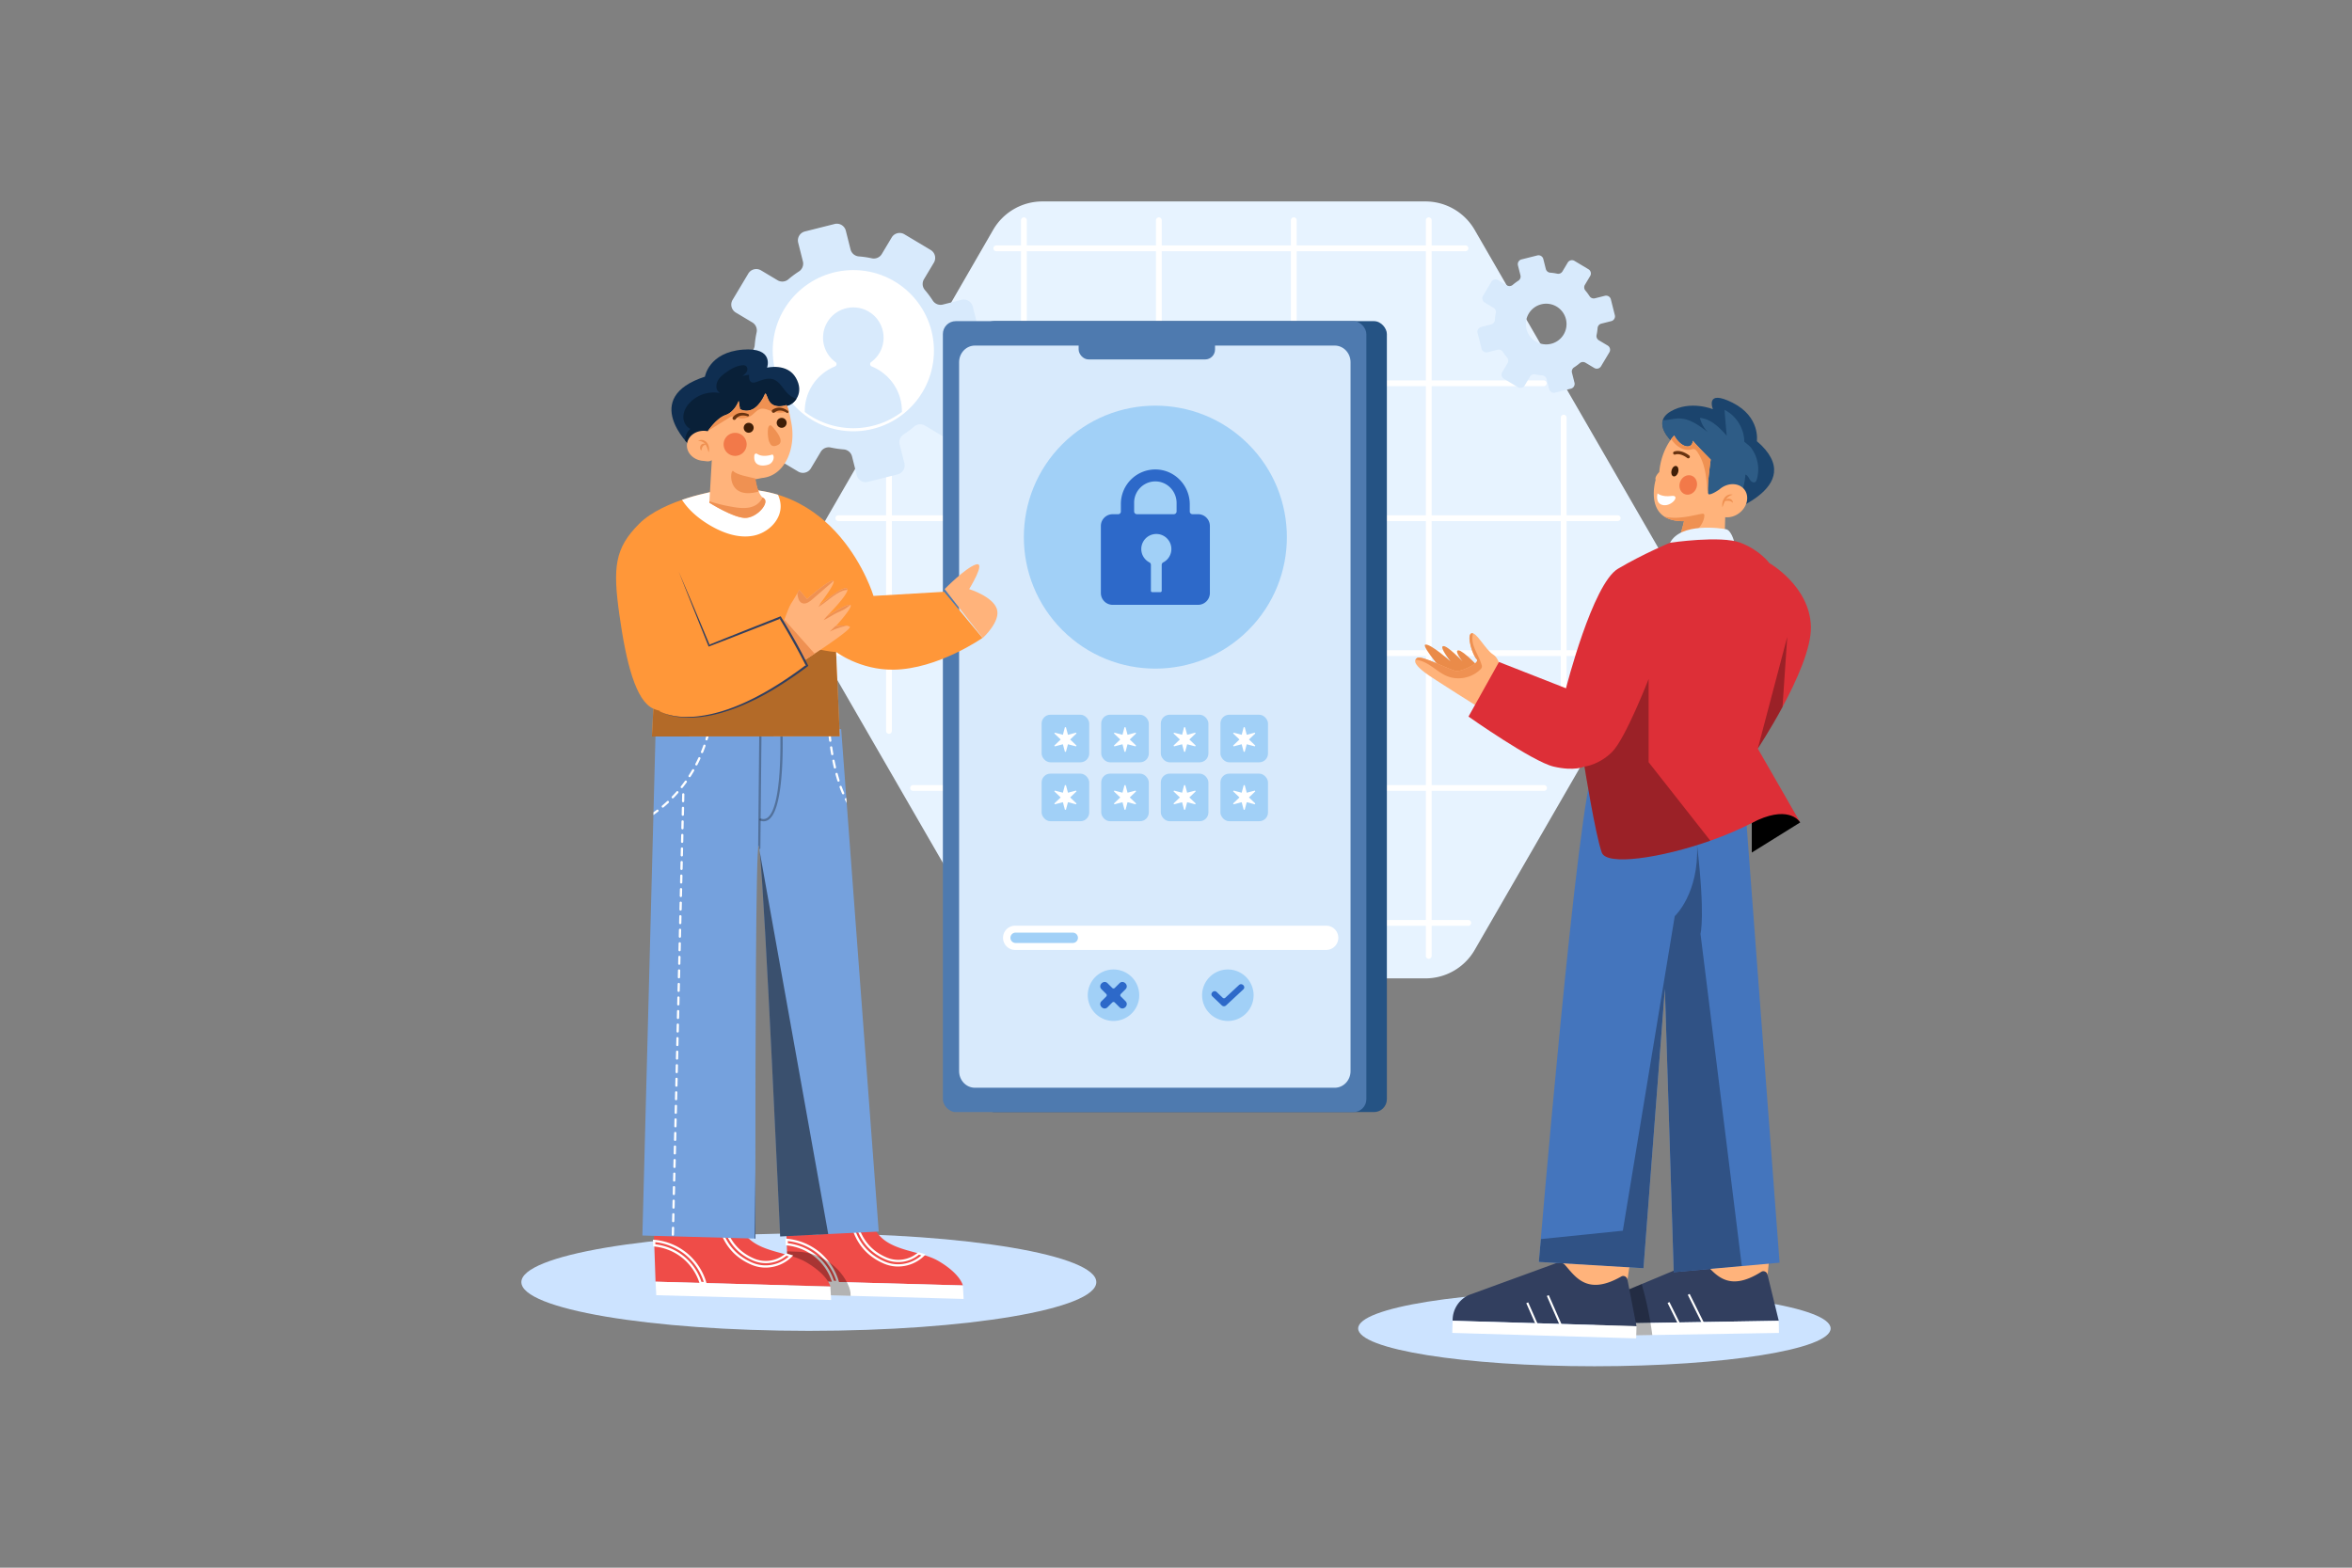 <svg xmlns="http://www.w3.org/2000/svg" xmlns:xlink="http://www.w3.org/1999/xlink" viewBox="0 0 4680 3120"><rect x="0" y="0" width="4680" height="3120" fill="#808080" stroke="none"/><defs><style>.cls-1{fill:none;}.cls-2,.cls-4{fill:#fff;}.cls-2{opacity:0;}.cls-3{fill:#e7f3ff;}.cls-5{fill:#d8eafc;}.cls-6{fill:#255384;}.cls-7{fill:#4e7aaf;}.cls-8{fill:#a1d0f7;}.cls-9{fill:#2d69c9;}.cls-10{fill:#cce3ff;}.cls-11{fill:#ffb37b;}.cls-12{fill:#ef4c48;}.cls-13{opacity:0.3;}.cls-14{fill:#75a1dd;}.cls-15{clip-path:url(#clip-path);}.cls-16{opacity:0.5;}.cls-17{fill:#ff9739;}.cls-18{clip-path:url(#clip-path-2);}.cls-19{fill:#0f2e51;}.cls-20{clip-path:url(#clip-path-3);}.cls-21{fill:#092038;}.cls-22{clip-path:url(#clip-path-4);}.cls-23{fill:#ef9152;}.cls-24{fill:#683310;}.cls-25{fill:#3f1e07;}.cls-26{fill:#f27949;}.cls-27{clip-path:url(#clip-path-5);}.cls-28{fill:#323f5f;}.cls-29{fill:#ea8b49;}.cls-30{clip-path:url(#clip-path-6);}.cls-31{fill:#4475bd;}.cls-32{clip-path:url(#clip-path-7);}.cls-33{fill:#1b446d;}.cls-34{clip-path:url(#clip-path-8);}.cls-35{opacity:0.6;}.cls-36{fill:#3b6d96;}.cls-37{clip-path:url(#clip-path-9);}.cls-38{fill:#dd2f37;}</style><clipPath id="clip-path"><path class="cls-1" d="M1748.42,2451.09,1648,2456l-95.6,4.72s-30.09-667.93-40.71-765.62c-.84-7.69-1.54-11.83-2.11-11.86-5.74-.16-6.47,418.73-6.47,643.33,0,82.26.11,138.45.11,138.45l-1.49,0-223.47-6.12,26.38-1007,369.15-.87Z"/></clipPath><clipPath id="clip-path-2"><path class="cls-1" d="M1426.8,976.87s-106.13,16.65-155,65.5-52.59,87.06-39.33,181.21,32.28,171.29,67.52,186.79l-2.85,55.4,373.84-.28-7.27-168s47.42,36.1,114.09,35.28c88.4-1.1,177.13-63.19,177.13-63.19l-76.34-91.86L1738.08,1186S1665.51,942.73,1426.8,976.87Z"/></clipPath><clipPath id="clip-path-3"><path class="cls-1" d="M1402.68,749.64s7.51-48.41,75.44-53.82c63.05-5,48.22,35.95,48.22,35.95s40-10,57.36,20.21-3.33,51.17-14.17,54.47-197,80.45-197,80.45S1273,791.88,1402.68,749.64Z"/></clipPath><clipPath id="clip-path-4"><path class="cls-1" d="M1398.46,917.14c8.1.72,11.68,2.37,17.9-1.27l-4.92,84.59s46.09,29.31,70.25,30.27,51.54-31.1,37.51-39.48c-3.87-2.32-7.06-7.16-9.63-13-3.43-7.72-5.75-17.16-7.2-24.53,5.28-.36,10.45-2,15.88-2.67,44.9-5.66,66.26-60.85,56.12-110.76-3.19-15.73-4-24.14-9.43-34.14,0,0-27.28,10.26-36.3-11.4s-2-9.45-19.75,10.7-36.45,8.73-36.45,8.73l-2.62-16.43s-7.19,21.74-26.07,28.27c-18.56,6.41-35.2,32.13-35.55,32.18a34.38,34.38,0,0,0-4.58-.69c-18.84-1.64-35.27,10.37-36.7,26.85S1379.61,915.5,1398.46,917.14Z"/></clipPath><clipPath id="clip-path-5"><path class="cls-1" d="M1558.79,1239.49s9.33-29.11,16.12-39.49,15.47-26.13,15.47-26.13l15.34,18.38s42.1-37.36,51.76-36.65c7.81.57-16.28,33.56-25.85,46.24a.69.69,0,0,0,1,1c12.44-10.27,45.64-36.64,52.62-31.46,8.14,6-34.87,49.81-39.81,54.79a.07.07,0,0,0,.09.11c4.39-2.79,42.06-26.32,46.83-22.12,5.16,4.54-29.43,42.34-29.43,42.34s20.61-3.83,27.84.77-90.16,67.09-90.16,67.09Z"/></clipPath><clipPath id="clip-path-6"><path class="cls-1" d="M2988.07,1348.74s-.77-36-16.86-46-33.72-46.74-43.68-42.14,3.07,44.44,10.73,51.34-26.82,23-38.31,23.75-70.5-33-80.46-26,2.29,18.39,16.09,29.12,118,75.86,118,75.86Z"/></clipPath><clipPath id="clip-path-7"><path class="cls-1" d="M3471.25,1587.3,3541,2513l-210.63,18.9-17.58-564.14L3270.21,2524,3062,2511.48s78.43-938,109.91-984.29S3471.25,1587.3,3471.25,1587.3Z"/></clipPath><clipPath id="clip-path-8"><path class="cls-1" d="M3495.8,878s7.59-48.3-48.26-76.46-39.19,12.92-39.19,12.92-44.63-18.63-84.12,4.37,3.46,60.92,3.46,60.92l92.19,146.55S3604.77,971.33,3495.8,878Z"/></clipPath><clipPath id="clip-path-9"><path class="cls-1" d="M3294.45,954.85s-3.25-4.67,7.19-15.46c4.09-47.15,29.69-72.71,29.69-72.71,12.56,23.75,35.46,29.39,37.1,10.52,5.24,7,35.49,37.43,35.49,37.43s-9.53,67.88-3.79,69.11,21.09-9.63,21.09-9.63c.67-.59,1.34-1.19,2.06-1.75,15.85-12.37,37.17-11.55,47.61,1.83s6.06,34.26-9.79,46.63c-8.68,6.78-19,9.57-28.27,8.54l-1.67,60.13-93.59-8.11a349.82,349.82,0,0,0,13.33-44.16C3268.9,1038.88,3294.45,954.85,3294.45,954.85Z"/></clipPath></defs><title>06</title><g id="_06" data-name="06"><rect id="_06-2" data-name="06" class="cls-2" width="4680" height="3120"/><path class="cls-3" d="M2934.26,457.47a113.15,113.15,0,0,0-98-56.57h-762.1a113.15,113.15,0,0,0-98,56.57L1616,1081.36a185.33,185.33,0,0,0,0,185.34l360.2,623.89a113.13,113.13,0,0,0,98,56.57h762.1a113.13,113.13,0,0,0,98-56.57l381-660a113.14,113.14,0,0,0,0-113.14Z"/><path class="cls-4" d="M1768.87,871.76a5.78,5.78,0,0,0-5.77,5.78v577.12a5.77,5.77,0,1,0,11.54,0V877.54A5.78,5.78,0,0,0,1768.87,871.76Z"/><path class="cls-4" d="M2037.39,432.59a5.79,5.79,0,0,0-5.78,5.78V1902.64a5.78,5.78,0,0,0,11.55,0V438.37A5.78,5.78,0,0,0,2037.39,432.59Z"/><path class="cls-4" d="M2305.9,432.59a5.78,5.78,0,0,0-5.77,5.78V1902.64a5.78,5.78,0,0,0,11.55,0V438.37A5.79,5.79,0,0,0,2305.9,432.59Z"/><path class="cls-4" d="M2574.41,432.59a5.78,5.78,0,0,0-5.77,5.78V1902.64a5.77,5.77,0,0,0,11.54,0V438.37A5.78,5.78,0,0,0,2574.41,432.59Z"/><path class="cls-4" d="M2842.93,432.59a5.79,5.79,0,0,0-5.78,5.78V1902.64a5.78,5.78,0,0,0,11.55,0V438.37A5.78,5.78,0,0,0,2842.93,432.59Z"/><path class="cls-4" d="M3111.43,825.42a5.77,5.77,0,0,0-5.77,5.77v668.19a5.78,5.78,0,0,0,11.55,0V831.19A5.78,5.78,0,0,0,3111.43,825.42Z"/><path class="cls-4" d="M2916,488.45H1982.44a5.77,5.77,0,1,0,0,11.54H2916a5.77,5.77,0,1,0,0-11.54Z"/><path class="cls-4" d="M3071.77,757H1828.82a5.77,5.77,0,1,0,0,11.54h1243a5.77,5.77,0,0,0,0-11.54Z"/><path class="cls-4" d="M3218.94,1025.49H1668.05a5.77,5.77,0,0,0,0,11.54H3218.94a5.77,5.77,0,0,0,0-11.54Z"/><path class="cls-4" d="M3230.14,1294H1668.05a5.78,5.78,0,0,0,0,11.55H3230.14a5.78,5.78,0,0,0,0-11.55Z"/><path class="cls-4" d="M3072.37,1562.5H1816.82a5.77,5.77,0,0,0,0,11.54H3072.37a5.77,5.77,0,1,0,0-11.54Z"/><path class="cls-4" d="M2921.8,1831H1975.68a5.78,5.78,0,0,0,0,11.55H2921.8a5.78,5.78,0,0,0,0-11.55Z"/><path class="cls-5" d="M1935.59,610.08a18.39,18.39,0,0,0-22.33-13.34l-37.12,9.35a18.47,18.47,0,0,1-20.08-7.83,193,193,0,0,0-15.63-21,18.49,18.49,0,0,1-1.94-21.51l19.72-33a18.39,18.39,0,0,0-6.35-25.23l-52.33-31.28a18.4,18.4,0,0,0-25.23,6.35l-19.72,33a18.48,18.48,0,0,1-19.86,8.48,191.75,191.75,0,0,0-25.94-3.79,18.48,18.48,0,0,1-16.4-14L1683,459.13a18.39,18.39,0,0,0-22.33-13.34l-59.13,14.89A18.38,18.38,0,0,0,1588.23,483l9.35,37.13a18.48,18.48,0,0,1-7.82,20.08,191.09,191.09,0,0,0-21,15.63,18.51,18.51,0,0,1-21.52,1.94l-33-19.73a18.4,18.4,0,0,0-25.23,6.36l-31.28,52.33A18.4,18.4,0,0,0,1464,622l33,19.72a18.46,18.46,0,0,1,8.48,19.86,193.11,193.11,0,0,0-3.79,25.94,18.46,18.46,0,0,1-14,16.4l-37.13,9.35a18.39,18.39,0,0,0-13.34,22.33l14.89,59.12A18.4,18.4,0,0,0,1474.5,808l37.12-9.35a18.48,18.48,0,0,1,20.08,7.82,191.09,191.09,0,0,0,15.63,21,18.49,18.49,0,0,1,1.93,21.52l-19.72,33a18.4,18.4,0,0,0,6.36,25.23l52.33,31.27a18.39,18.39,0,0,0,25.23-6.35l19.71-33a18.5,18.5,0,0,1,19.87-8.48,191.52,191.52,0,0,0,25.94,3.79,18.48,18.48,0,0,1,16.4,14l9.35,37.12A18.39,18.39,0,0,0,1727.06,959l59.12-14.89a18.4,18.4,0,0,0,13.35-22.33l-9.35-37.12a18.48,18.48,0,0,1,7.82-20.08,191.09,191.09,0,0,0,21-15.63,18.49,18.49,0,0,1,21.51-1.94l33,19.72a18.38,18.38,0,0,0,25.22-6.35L1930.07,808a18.4,18.4,0,0,0-6.36-25.23l-33-19.72a18.5,18.5,0,0,1-8.49-19.87,191.32,191.32,0,0,0,3.8-25.94,18.45,18.45,0,0,1,14-16.39l37.12-9.35a18.39,18.39,0,0,0,13.35-22.33ZM1759.16,741.41a76.05,76.05,0,1,1-26.26-104.3A76.14,76.14,0,0,1,1759.16,741.41Z"/><circle class="cls-4" cx="1697.94" cy="697.92" r="160.41"/><path class="cls-5" d="M1734.45,729.23a5,5,0,0,1-1.11-8.59,59.73,59.73,0,0,0,24.73-52.22,60.24,60.24,0,0,0-120.37,3.76,59.77,59.77,0,0,0,24.77,48.41,5,5,0,0,1-1,8.64c-35.2,14.39-60.12,48.63-60.12,89v1.61a160.41,160.41,0,0,0,193.26,0v-1.61C1794.57,777.86,1769.65,743.62,1734.45,729.23Z"/><path class="cls-5" d="M3205.29,595.77a9.79,9.79,0,0,0-11.88-7.1l-19.76,5a9.84,9.84,0,0,1-10.7-4.16,100.86,100.86,0,0,0-8.31-11.21,9.83,9.83,0,0,1-1-11.45l10.5-17.56a9.79,9.79,0,0,0-3.38-13.43l-27.86-16.65a9.79,9.79,0,0,0-13.43,3.38l-10.5,17.56a9.83,9.83,0,0,1-10.57,4.52,100.18,100.18,0,0,0-13.81-2,9.84,9.84,0,0,1-8.73-7.44l-5-19.77a9.79,9.79,0,0,0-11.88-7.1l-31.48,7.92a9.8,9.8,0,0,0-7.1,11.89l5,19.77a9.86,9.86,0,0,1-4.17,10.69,100.75,100.75,0,0,0-11.2,8.31,9.83,9.83,0,0,1-11.46,1L2981,557.43a9.79,9.79,0,0,0-13.43,3.38l-16.65,27.86a9.79,9.79,0,0,0,3.38,13.43l17.57,10.49a9.86,9.86,0,0,1,4.51,10.58,103.32,103.32,0,0,0-2,13.81,9.83,9.83,0,0,1-7.44,8.73l-19.76,5a9.8,9.8,0,0,0-7.11,11.89L2948,694a9.79,9.79,0,0,0,11.88,7.11l19.77-5a9.84,9.84,0,0,1,10.69,4.17,100.84,100.84,0,0,0,8.32,11.2,9.85,9.85,0,0,1,1,11.45l-10.5,17.57a9.79,9.79,0,0,0,3.38,13.43l27.86,16.65a9.8,9.8,0,0,0,13.43-3.38l10.49-17.57a9.86,9.86,0,0,1,10.58-4.51,103.32,103.32,0,0,0,13.81,2,9.83,9.83,0,0,1,8.73,7.44l5,19.76a9.79,9.79,0,0,0,11.88,7.11l31.48-7.93a9.79,9.79,0,0,0,7.1-11.89l-5-19.76a9.84,9.84,0,0,1,4.17-10.69,100.84,100.84,0,0,0,11.2-8.32,9.86,9.86,0,0,1,11.46-1l17.56,10.5A9.8,9.8,0,0,0,3185.7,729l16.65-27.86a9.79,9.79,0,0,0-3.38-13.43l-17.57-10.5a9.84,9.84,0,0,1-4.51-10.57,103.32,103.32,0,0,0,2-13.81,9.84,9.84,0,0,1,7.44-8.73l19.76-5a9.79,9.79,0,0,0,7.11-11.88Zm-93.92,69.91a40.48,40.48,0,1,1-14-55.52A40.53,40.53,0,0,1,3111.37,665.68Z"/><path class="cls-4" d="M2177.57,1692.58A2.44,2.44,0,1,0,2180,1695,2.43,2.43,0,0,0,2177.57,1692.58Z"/><path d="M2177.57,1691.58A3.44,3.44,0,1,0,2181,1695,3.44,3.44,0,0,0,2177.57,1691.58Zm0,4.87A1.44,1.44,0,1,1,2179,1695,1.43,1.43,0,0,1,2177.57,1696.45Z"/><rect class="cls-6" x="1952.5" y="639.14" width="807.08" height="1574.11" rx="25.63"/><rect class="cls-7" x="1876.13" y="639.14" width="842.65" height="1574.11" rx="25.63"/><path class="cls-5" d="M2655.86,687.76h-716c-17.36,0-31.44,14.82-31.44,33.11V2131.72c0,18.29,14.08,33.11,31.44,33.11h716c17.37,0,31.45-14.82,31.45-33.11V720.87C2687.31,702.58,2673.23,687.76,2655.86,687.76Z"/><rect class="cls-7" x="2146.27" y="660.15" width="271.41" height="55.21" rx="19.73"/><circle class="cls-8" cx="2298.93" cy="1068.99" r="261.69" transform="translate(-82.55 1938.69) rotate(-45)"/><path class="cls-9" d="M2383.81,1023.35h-11a5.4,5.4,0,0,1-5.4-5.4v-14.21c0-37.75-30.14-69.07-67.89-69.43a68.61,68.61,0,0,0-69.21,68.55V1018a5.4,5.4,0,0,1-5.4,5.4h-11.06a23.4,23.4,0,0,0-23.34,23.34v133.43a23.5,23.5,0,0,0,23.34,23.56h170a23.57,23.57,0,0,0,23.57-23.57V1046.69A23.51,23.51,0,0,0,2383.81,1023.35Zm-69.25,95.89a5.62,5.62,0,0,0-3,5v51.72a2.55,2.55,0,0,1-2.68,2.47h-16.32a2.52,2.52,0,0,1-2.48-2.47v-51.72a5.62,5.62,0,0,0-3-5,29.94,29.94,0,1,1,27.56,0Zm26.61-101.43a5.54,5.54,0,0,1-5.54,5.54h-73.39a5.55,5.55,0,0,1-5.55-5.54v-17.5a42.28,42.28,0,0,1,42.89-42.23c23.18.35,41.59,19.7,41.59,42.88Z"/><rect class="cls-8" x="2072.63" y="1422.46" width="94.69" height="94.69" rx="17.5"/><rect class="cls-8" x="2191.21" y="1422.46" width="94.69" height="94.69" rx="17.5"/><rect class="cls-8" x="2309.79" y="1422.46" width="94.69" height="94.69" rx="17.5"/><rect class="cls-8" x="2428.37" y="1422.46" width="94.69" height="94.69" rx="17.5"/><rect class="cls-8" x="2072.63" y="1539.7" width="94.69" height="94.69" rx="17.5"/><rect class="cls-8" x="2191.21" y="1539.7" width="94.69" height="94.69" rx="17.5"/><rect class="cls-8" x="2309.79" y="1539.7" width="94.69" height="94.69" rx="17.5"/><rect class="cls-8" x="2428.37" y="1539.7" width="94.69" height="94.69" rx="17.5"/><polygon class="cls-4" points="2141.05 1458.15 2125.01 1462.36 2121 1447.29 2118.95 1447.29 2114.94 1462.36 2098.9 1458.15 2097.92 1459.71 2110.54 1471.74 2097.92 1483.77 2098.9 1485.43 2114.94 1481.23 2118.95 1496.19 2121 1496.19 2125.01 1481.23 2141.05 1485.43 2142.03 1483.77 2129.41 1471.74 2142.03 1459.71 2141.05 1458.15"/><polygon class="cls-4" points="2259.63 1458.15 2243.59 1462.36 2239.58 1447.29 2237.53 1447.29 2233.52 1462.36 2217.48 1458.15 2216.5 1459.71 2229.12 1471.74 2216.5 1483.77 2217.48 1485.43 2233.52 1481.23 2237.53 1496.19 2239.58 1496.19 2243.59 1481.23 2259.63 1485.43 2260.61 1483.77 2247.99 1471.74 2260.61 1459.71 2259.63 1458.15"/><polygon class="cls-4" points="2378.21 1458.15 2362.17 1462.36 2358.16 1447.29 2356.11 1447.29 2352.1 1462.36 2336.06 1458.15 2335.08 1459.71 2347.7 1471.74 2335.08 1483.77 2336.06 1485.43 2352.1 1481.23 2356.11 1496.19 2358.16 1496.19 2362.17 1481.23 2378.21 1485.43 2379.19 1483.77 2366.57 1471.74 2379.19 1459.71 2378.21 1458.15"/><polygon class="cls-4" points="2496.79 1458.15 2480.75 1462.36 2476.74 1447.29 2474.69 1447.29 2470.68 1462.36 2454.64 1458.15 2453.66 1459.71 2466.28 1471.74 2453.66 1483.77 2454.64 1485.43 2470.68 1481.23 2474.69 1496.19 2476.74 1496.19 2480.75 1481.23 2496.79 1485.43 2497.77 1483.77 2485.15 1471.74 2497.77 1459.71 2496.79 1458.15"/><polygon class="cls-4" points="2141.05 1573.45 2125.01 1577.66 2121 1562.6 2118.95 1562.6 2114.94 1577.66 2098.9 1573.45 2097.92 1575.02 2110.54 1587.04 2097.92 1599.07 2098.9 1600.73 2114.94 1596.53 2118.95 1611.49 2121 1611.49 2125.01 1596.53 2141.05 1600.73 2142.03 1599.07 2129.41 1587.04 2142.03 1575.02 2141.05 1573.45"/><polygon class="cls-4" points="2259.63 1573.45 2243.59 1577.66 2239.58 1562.6 2237.53 1562.6 2233.52 1577.66 2217.48 1573.45 2216.5 1575.02 2229.12 1587.04 2216.5 1599.07 2217.48 1600.73 2233.52 1596.53 2237.53 1611.49 2239.58 1611.49 2243.59 1596.53 2259.63 1600.73 2260.61 1599.07 2247.99 1587.04 2260.61 1575.02 2259.63 1573.45"/><polygon class="cls-4" points="2378.21 1573.45 2362.17 1577.66 2358.16 1562.6 2356.11 1562.6 2352.1 1577.66 2336.06 1573.45 2335.08 1575.02 2347.7 1587.04 2335.08 1599.07 2336.06 1600.73 2352.1 1596.53 2356.11 1611.49 2358.16 1611.49 2362.17 1596.53 2378.21 1600.73 2379.19 1599.07 2366.57 1587.04 2379.19 1575.02 2378.21 1573.45"/><polygon class="cls-4" points="2496.79 1573.45 2480.75 1577.66 2476.74 1562.6 2474.69 1562.6 2470.68 1577.66 2454.64 1573.45 2453.66 1575.02 2466.28 1587.04 2453.66 1599.07 2454.64 1600.73 2470.68 1596.53 2474.69 1611.49 2476.74 1611.49 2480.75 1596.53 2496.79 1600.73 2497.77 1599.07 2485.15 1587.04 2497.77 1575.02 2496.79 1573.45"/><path class="cls-4" d="M2638.8,1842.25H2020a24.16,24.16,0,1,0,0,48.32H2638.8a24.16,24.16,0,0,0,0-48.32Z"/><path class="cls-8" d="M2134.29,1856.14H2021.16a10.28,10.28,0,1,0,0,20.55h113.13a10.28,10.28,0,1,0,0-20.55Z"/><path class="cls-8" d="M2443.18,1929.45a51.23,51.23,0,1,0,51.22,51.22A51.22,51.22,0,0,0,2443.18,1929.45Z"/><path class="cls-9" d="M2465.3,1960.45l-27.24,25.3a3.73,3.73,0,0,1-5.11,0q-6-5.71-11.93-11.41c-5.69-5.44-14.34,3.18-8.63,8.63l18.72,17.9a6.18,6.18,0,0,0,8.63,0l34.19-31.74C2479.71,1963.72,2471.06,1955.1,2465.3,1960.45Z"/><path class="cls-8" d="M2215.66,1929.45a51.23,51.23,0,1,0,51.22,51.22A51.22,51.22,0,0,0,2215.66,1929.45Z"/><path class="cls-9" d="M2239.55,1968.8c7.75-7.75-4.26-19.76-12-12l-9.35,9.34a3.57,3.57,0,0,1-5.06,0l-9.35-9.34c-7.75-7.75-19.76,4.26-12,12l9.35,9.35a3.59,3.59,0,0,1,0,5.06l-9.35,9.34c-7.75,7.76,4.26,19.77,12,12l9.35-9.35a3.57,3.57,0,0,1,5.06,0l9.35,9.35c7.75,7.75,19.76-4.26,12-12l-9.35-9.34a3.59,3.59,0,0,1,0-5.06Z"/><ellipse class="cls-10" cx="1609.43" cy="2551.69" rx="572.03" ry="96.94"/><path class="cls-11" d="M1724.08,2333.16l-161.83,47.89,1.16,33.65a28.9,28.9,0,0,1,28.14,19.44c4.08,12,13.33,24.7,34.3,22.64,38.77-3.79,69.69-41.6,69.69-41.6l36.58,1C1721.3,2352.63,1724.08,2333.16,1724.08,2333.16Z"/><path class="cls-12" d="M1867.62,2509.8c-43.82-25.74-121.94-16.86-134.26-86.34-.46-2.52-.84-4.87-1.25-7.28l-36.56-1s-30.93,37.81-69.69,41.61c-21,2-30.22-10.62-34.32-22.66a28.88,28.88,0,0,0-28.13-19.43l2.34,68.21.25,7.56,2,58.26,117.12,3.23,45.7,1.25,185.08,5.07S1911.44,2535.54,1867.62,2509.8Z"/><path class="cls-4" d="M1630.71,2491.84a120.24,120.24,0,0,0-65.28-26.61l-2.54-.22.46,13.36,2,.2a106.67,106.67,0,0,1,56.9,23.57,105.4,105.4,0,0,1,33.38,49.72l.48,1.52,14,.39-.85-2.95A120.24,120.24,0,0,0,1630.71,2491.84Zm28.67,57.14a109.47,109.47,0,0,0-91.67-74.68l-.15-4.34a115.6,115.6,0,0,1,60.28,25.35h0a115.62,115.62,0,0,1,36.14,53.8Z"/><path class="cls-4" d="M1828.52,2492.5l-1.15-.31-.9.76c-17.73,14.88-41.7,18.55-62.56,9.55-35.05-15.06-55.21-43.69-61.62-87.52l-.28-1.87-6.46-.18h-1.4l-.5,1c-.41.48-1.61,1.88-3.46,3.85l-.75.8.17,1.09c7.63,47.3,30.21,78.4,69,95.08a71.94,71.94,0,0,0,26.63,5.86q1,0,2,0a74.79,74.79,0,0,0,52.07-21.51l2.7-2.64-3.62-1.11C1835,2494.37,1831.7,2493.39,1828.52,2492.5Zm-43.12,23.63a67.74,67.74,0,0,1-25-5.5c-37-15.9-58.67-45.54-66.19-90.58.65-.71,1.6-1.76,2.32-2.59l1.57,0c7,44.45,27.92,73.62,64,89.13a64.37,64.37,0,0,0,66.3-9.48c1.61.45,3.24.93,4.89,1.42A70.25,70.25,0,0,1,1785.4,2516.13Z"/><polygon class="cls-4" points="1730.84 2553.21 1685.14 2551.96 1568.02 2548.73 1569.52 2575.56 1692.55 2578.95 1737.1 2580.17 1917.45 2585.14 1915.92 2558.28 1730.84 2553.21"/><g class="cls-13"><path d="M1685.9,2553.41c-.25-.48-.48-1-.76-1.45-17.72-34.22-53.47-56.8-90.54-60.32-9.53-.86-19.07-.66-28.6-1.17l2,58.26,1.5,26.83,123,3.39c0-.23,0-.48,0-.71.38-7.51-2.06-14.87-5.17-21.65C1687,2555.53,1686.44,2554.46,1685.9,2553.41Z"/></g><path class="cls-11" d="M1460.43,2335.31,1298.6,2383.2l1.16,33.64a28.92,28.92,0,0,1,28.15,19.44c4.07,12,13.32,24.7,34.3,22.65,38.76-3.79,69.68-41.6,69.68-41.6l36.58,1C1457.65,2354.77,1460.43,2335.31,1460.43,2335.31Z"/><path class="cls-12" d="M1604,2511.94c-43.82-25.75-121.93-16.84-134.25-86.33-.46-2.53-.84-4.87-1.25-7.28l-36.58-1s-30.92,37.81-69.68,41.6c-21,2.05-30.23-10.6-34.3-22.65a28.92,28.92,0,0,0-28.15-19.44l4.61,134,347.9,9.57S1647.8,2537.68,1604,2511.94Z"/><path class="cls-4" d="M1367.06,2494a120.09,120.09,0,0,0-65.28-26.61l-2.53-.23.45,13.37,2,.19a106.73,106.73,0,0,1,56.91,23.57,105.41,105.41,0,0,1,33.37,49.73l.49,1.52,14,.38-.85-2.95A120.21,120.21,0,0,0,1367.06,2494Zm28.67,57.13a109.44,109.44,0,0,0-91.67-74.67l-.15-4.34a115.54,115.54,0,0,1,60.29,25.34h0a115.67,115.67,0,0,1,36.14,53.8Z"/><path class="cls-4" d="M1564.87,2494.65l-1.14-.32-.91.76c-17.73,14.89-41.69,18.55-62.56,9.55-35-15.06-55.2-43.69-61.62-87.52l-.27-1.87-6.47-.17h-1.4l-.5,1c-.41.48-1.61,1.88-3.46,3.85l-.75.81.17,1.09c7.63,47.29,30.21,78.39,69,95.07a72.15,72.15,0,0,0,26.63,5.87l1.95,0a74.78,74.78,0,0,0,52.07-21.5l2.7-2.65-3.62-1.1C1571.28,2496.48,1568.05,2495.54,1564.87,2494.65Zm-43.12,23.62a67.73,67.73,0,0,1-25-5.49c-37-15.91-58.66-45.54-66.19-90.59.65-.71,1.6-1.75,2.32-2.59l1.58,0c7,44.46,27.91,73.62,64,89.13a64.36,64.36,0,0,0,66.3-9.48l4.89,1.42A70.15,70.15,0,0,1,1521.75,2518.27Z"/><polygon class="cls-4" points="1304.38 2550.86 1305.87 2577.71 1653.79 2587.28 1652.27 2560.43 1304.38 2550.86"/><path class="cls-14" d="M1304.61,1451.91l-26.38,1007L1501.7,2465l1.49,0s-.11-56.2-.11-138.45c0-224.6.73-643.49,6.47-643.33.57,0,1.27,4.17,2.11,11.86,10.62,97.69,40.71,765.62,40.71,765.62L1648,2456l100.45-4.95L1673.76,1451Z"/><g class="cls-15"><path class="cls-4" d="M1346.13,1575.28c-2.93,3.33-6,6.63-9.08,9.81a2.25,2.25,0,0,0,0,3.18,2.28,2.28,0,0,0,1.57.63,2.2,2.2,0,0,0,1.61-.68c3.15-3.23,6.26-6.59,9.24-10a2.25,2.25,0,0,0-3.38-3Z"/><path class="cls-4" d="M1307,1611.65c-3.56,2.7-7.21,5.33-10.87,7.82a2.25,2.25,0,0,0,1.27,4.1,2.28,2.28,0,0,0,1.27-.39c3.71-2.53,7.43-5.21,11-8a2.25,2.25,0,0,0-2.71-3.58Z"/><path class="cls-4" d="M1327.49,1594.44c-3.25,3-6.62,6-10,8.86a2.25,2.25,0,1,0,2.89,3.44c3.46-2.91,6.89-5.94,10.19-9a2.25,2.25,0,0,0-3.06-3.29Z"/><path class="cls-4" d="M1415.62,1430.39a2.26,2.26,0,0,0-2.61,1.82c-.76,4.21-1.6,8.44-2.5,12.57a2.24,2.24,0,0,0,1.72,2.67,2,2,0,0,0,.48.06,2.25,2.25,0,0,0,2.19-1.77c.91-4.19,1.77-8.47,2.53-12.74A2.25,2.25,0,0,0,1415.62,1430.39Z"/><path class="cls-4" d="M1284.91,1626.71c-3.84,2.34-7.75,4.57-11.62,6.64a2.25,2.25,0,0,0,1.07,4.23,2.22,2.22,0,0,0,1.05-.27c3.95-2.11,7.93-4.38,11.83-6.76a2.25,2.25,0,0,0-2.33-3.84Z"/><path class="cls-4" d="M1261.33,1639.31a129.06,129.06,0,0,1-12.3,5,2.25,2.25,0,0,0,.69,4.39,2.43,2.43,0,0,0,.7-.11,135.33,135.33,0,0,0,12.78-5.23,2.24,2.24,0,0,0-1.87-4.08Z"/><path class="cls-4" d="M1410.14,1456.19a2.25,2.25,0,0,0-2.74,1.61c-1.13,4.32-2.36,8.65-3.64,12.87a2.24,2.24,0,0,0,1.49,2.81,2.51,2.51,0,0,0,.66.1,2.24,2.24,0,0,0,2.14-1.6c1.31-4.27,2.55-8.66,3.7-13A2.25,2.25,0,0,0,1410.14,1456.19Z"/><path class="cls-4" d="M1402.44,1482a2.25,2.25,0,0,0-2.87,1.37c-1.48,4.2-3.07,8.41-4.73,12.5a2.25,2.25,0,0,0,4.17,1.69c1.68-4.16,3.3-8.43,4.8-12.7A2.23,2.23,0,0,0,1402.44,1482Z"/><path class="cls-4" d="M1365.91,1553.85a2.23,2.23,0,0,0-3.13.51c-2.59,3.61-5.3,7.2-8.07,10.67a2.25,2.25,0,0,0,3.52,2.79c2.81-3.52,5.57-7.17,8.2-10.84A2.24,2.24,0,0,0,1365.91,1553.85Z"/><path class="cls-4" d="M1380.35,1531.09a2.25,2.25,0,0,0-3.07.82c-2.23,3.84-4.58,7.68-7,11.4a2.25,2.25,0,0,0,.67,3.11,2.28,2.28,0,0,0,1.22.36,2.25,2.25,0,0,0,1.89-1c2.44-3.78,4.82-7.68,7.09-11.59A2.25,2.25,0,0,0,1380.35,1531.09Z"/><path class="cls-4" d="M1392.53,1507.06a2.25,2.25,0,0,0-3,1.1c-1.86,4.06-3.83,8.1-5.86,12a2.25,2.25,0,0,0,4,2.07c2.06-4,4.06-8.1,5.94-12.21A2.24,2.24,0,0,0,1392.53,1507.06Z"/><path class="cls-4" d="M1656.08,1487.1a2.25,2.25,0,0,0-4.45.65c.67,4.53,1.39,9,2.15,13.4A2.26,2.26,0,0,0,1656,1503a2.58,2.58,0,0,0,.39,0,2.24,2.24,0,0,0,1.83-2.59C1657.46,1496.06,1656.74,1491.59,1656.08,1487.1Z"/><path class="cls-4" d="M1652.74,1460.37a2.25,2.25,0,1,0-4.47.47c.46,4.52,1,9.05,1.53,13.47a2.25,2.25,0,0,0,2.23,2l.28,0a2.24,2.24,0,0,0,2-2.51C1653.72,1469.36,1653.2,1464.86,1652.74,1460.37Z"/><path class="cls-4" d="M1660.67,1513.61a2.24,2.24,0,0,0-4.4.88c.9,4.51,1.87,9,2.87,13.27a2.24,2.24,0,0,0,2.18,1.74,2.37,2.37,0,0,0,.52-.06,2.26,2.26,0,0,0,1.68-2.7C1662.53,1522.49,1661.57,1518.07,1660.67,1513.61Z"/><path class="cls-4" d="M1648.12,1431.41a2.25,2.25,0,0,0-2.1,2.39c.28,4.47.61,9,1,13.53a2.24,2.24,0,0,0,2.23,2.06h.19a2.23,2.23,0,0,0,2-2.42c-.37-4.48-.7-9-1-13.45A2.23,2.23,0,0,0,1648.12,1431.41Z"/><path class="cls-4" d="M1647.18,1404.31h0a2.23,2.23,0,0,0-2.24,2.25s0,5.16.37,13.68a2.24,2.24,0,0,0,2.24,2.15h.1a2.25,2.25,0,0,0,2.15-2.34c-.35-8.42-.37-13.45-.37-13.5A2.24,2.24,0,0,0,1647.18,1404.31Z"/><path class="cls-4" d="M1699.47,1612.32a2.25,2.25,0,1,0-3.54,2.77,103.46,103.46,0,0,0,9.17,10.26,2.26,2.26,0,0,0,1.57.63,2.22,2.22,0,0,0,1.61-.68,2.25,2.25,0,0,0,0-3.18A99.11,99.11,0,0,1,1699.47,1612.32Z"/><path class="cls-4" d="M1726.52,1635.28a66.27,66.27,0,0,1-8.22-4.85,2.25,2.25,0,1,0-2.55,3.71,71.9,71.9,0,0,0,8.77,5.17,2.36,2.36,0,0,0,1,.23,2.25,2.25,0,0,0,1-4.26Z"/><path class="cls-4" d="M1685.37,1589.88a2.25,2.25,0,1,0-4,2c2.14,4.18,4.4,8.19,6.72,11.91a2.25,2.25,0,0,0,3.81-2.38C1689.65,1597.85,1687.46,1594,1685.37,1589.88Z"/><path class="cls-4" d="M1674.79,1565.36a2.24,2.24,0,1,0-4.22,1.53c1.6,4.38,3.28,8.65,5,12.68a2.24,2.24,0,0,0,2.07,1.36,2.31,2.31,0,0,0,.88-.18,2.25,2.25,0,0,0,1.18-3C1678,1573.84,1676.36,1569.66,1674.79,1565.36Z"/><path class="cls-4" d="M1666.78,1539.78a2.26,2.26,0,0,0-2.76-1.59,2.23,2.23,0,0,0-1.58,2.75c1.2,4.47,2.47,8.86,3.78,13.06a2.25,2.25,0,1,0,4.29-1.34C1669.22,1548.52,1668,1544.18,1666.78,1539.78Z"/><path class="cls-4" d="M1348.15,2064a2.23,2.23,0,0,0-2.3,2.19l-.32,13.48a2.25,2.25,0,0,0,2.2,2.3h0a2.25,2.25,0,0,0,2.25-2.19l.31-13.48A2.25,2.25,0,0,0,1348.15,2064Z"/><path class="cls-4" d="M1344.34,2225.73a2.23,2.23,0,0,0-2.3,2.19l-.32,13.48a2.25,2.25,0,0,0,2.2,2.3h0a2.25,2.25,0,0,0,2.25-2.19l.31-13.48A2.25,2.25,0,0,0,1344.34,2225.73Z"/><path class="cls-4" d="M1343.71,2252.69h-.06a2.24,2.24,0,0,0-2.24,2.19l-.32,13.48a2.25,2.25,0,0,0,2.19,2.3h.06a2.25,2.25,0,0,0,2.24-2.19l.32-13.48A2.25,2.25,0,0,0,1343.71,2252.69Z"/><path class="cls-4" d="M1347.52,2090.93a2.21,2.21,0,0,0-2.3,2.19l-.32,13.48a2.25,2.25,0,0,0,2.19,2.3h.06a2.25,2.25,0,0,0,2.24-2.19l.32-13.48A2.25,2.25,0,0,0,1347.52,2090.93Z"/><path class="cls-4" d="M1345.61,2171.81a2.21,2.21,0,0,0-2.3,2.19l-.32,13.48a2.25,2.25,0,0,0,2.2,2.3h0a2.25,2.25,0,0,0,2.25-2.19l.31-13.48A2.25,2.25,0,0,0,1345.61,2171.81Z"/><path class="cls-4" d="M1346.88,2117.89a2.23,2.23,0,0,0-2.3,2.19l-.32,13.48a2.25,2.25,0,0,0,2.2,2.3h0a2.25,2.25,0,0,0,2.25-2.19l.31-13.48A2.25,2.25,0,0,0,1346.88,2117.89Z"/><path class="cls-4" d="M1346.25,2144.85a2.23,2.23,0,0,0-2.3,2.19l-.32,13.48a2.25,2.25,0,0,0,2.19,2.3h.06a2.25,2.25,0,0,0,2.24-2.19l.32-13.48A2.25,2.25,0,0,0,1346.25,2144.85Z"/><path class="cls-4" d="M1345,2198.77h-.06a2.25,2.25,0,0,0-2.24,2.19l-.32,13.48a2.25,2.25,0,0,0,2.19,2.3h.06a2.25,2.25,0,0,0,2.24-2.19l.32-13.48A2.25,2.25,0,0,0,1345,2198.77Z"/><path class="cls-4" d="M1339.9,2414.45h-.06a2.24,2.24,0,0,0-2.24,2.2l-.32,13.48a2.23,2.23,0,0,0,2.19,2.29h.06a2.25,2.25,0,0,0,2.24-2.2l.32-13.48A2.25,2.25,0,0,0,1339.9,2414.45Z"/><path class="cls-4" d="M1339.26,2441.41a2.25,2.25,0,0,0-2.3,2.19l-.32,13.49a2.24,2.24,0,0,0,2.2,2.29h.05a2.26,2.26,0,0,0,2.25-2.2l.31-13.48A2.25,2.25,0,0,0,1339.26,2441.41Z"/><path class="cls-4" d="M1338.63,2468.37h-.06a2.24,2.24,0,0,0-2.24,2.2l-.32,13.48a2.23,2.23,0,0,0,2.19,2.29h.06a2.25,2.25,0,0,0,2.24-2.2l.32-13.48A2.25,2.25,0,0,0,1338.63,2468.37Z"/><path class="cls-4" d="M1340.53,2387.49a2.24,2.24,0,0,0-2.3,2.19l-.32,13.49a2.24,2.24,0,0,0,2.2,2.29h.05a2.26,2.26,0,0,0,2.25-2.2l.31-13.48A2.25,2.25,0,0,0,1340.53,2387.49Z"/><path class="cls-4" d="M1342.44,2306.61a2.21,2.21,0,0,0-2.3,2.19l-.32,13.48a2.24,2.24,0,0,0,2.19,2.3h.06a2.25,2.25,0,0,0,2.24-2.19l.32-13.48A2.25,2.25,0,0,0,1342.44,2306.61Z"/><path class="cls-4" d="M1341.17,2360.53h-.06a2.23,2.23,0,0,0-2.24,2.19l-.32,13.48a2.24,2.24,0,0,0,2.19,2.3h.06a2.25,2.25,0,0,0,2.24-2.19l.32-13.48A2.25,2.25,0,0,0,1341.17,2360.53Z"/><path class="cls-4" d="M1343.07,2279.65h0a2.25,2.25,0,0,0-2.25,2.19l-.32,13.48a2.25,2.25,0,0,0,2.2,2.3h0a2.25,2.25,0,0,0,2.25-2.19l.31-13.48A2.25,2.25,0,0,0,1343.07,2279.65Z"/><path class="cls-4" d="M1341.8,2333.57h0a2.25,2.25,0,0,0-2.25,2.19l-.32,13.48a2.25,2.25,0,0,0,2.2,2.3h0a2.25,2.25,0,0,0,2.25-2.19l.31-13.48A2.25,2.25,0,0,0,1341.8,2333.57Z"/><path class="cls-4" d="M1353.87,1821.33a2.23,2.23,0,0,0-2.3,2.19l-.32,13.48a2.25,2.25,0,0,0,2.19,2.3h.06a2.25,2.25,0,0,0,2.24-2.2l.32-13.47A2.24,2.24,0,0,0,1353.87,1821.33Z"/><path class="cls-4" d="M1355.14,1767.41a2.23,2.23,0,0,0-2.3,2.19l-.32,13.48a2.25,2.25,0,0,0,2.19,2.3h.06a2.25,2.25,0,0,0,2.24-2.2l.32-13.48A2.23,2.23,0,0,0,1355.14,1767.41Z"/><path class="cls-4" d="M1356.41,1713.49h-.06a2.25,2.25,0,0,0-2.24,2.2l-.32,13.48a2.25,2.25,0,0,0,2.19,2.3h.06a2.25,2.25,0,0,0,2.24-2.2l.32-13.48A2.23,2.23,0,0,0,1356.41,1713.49Z"/><path class="cls-4" d="M1355.77,1740.45a2.22,2.22,0,0,0-2.3,2.19l-.32,13.48a2.26,2.26,0,0,0,2.2,2.3h.05a2.25,2.25,0,0,0,2.25-2.2l.32-13.48A2.25,2.25,0,0,0,1355.77,1740.45Z"/><path class="cls-4" d="M1357.68,1659.57a2.24,2.24,0,0,0-2.3,2.19l-.32,13.48a2.25,2.25,0,0,0,2.19,2.3h.06a2.25,2.25,0,0,0,2.24-2.2l.32-13.48A2.23,2.23,0,0,0,1357.68,1659.57Z"/><path class="cls-4" d="M1357,1686.53a2.22,2.22,0,0,0-2.3,2.19l-.32,13.48a2.26,2.26,0,0,0,2.2,2.3h.05a2.25,2.25,0,0,0,2.25-2.2l.32-13.48A2.25,2.25,0,0,0,1357,1686.53Z"/><path class="cls-4" d="M1359.58,1578.68h0a2.25,2.25,0,0,0-2.25,2.2l-.32,13.48a2.26,2.26,0,0,0,2.2,2.3h0a2.25,2.25,0,0,0,2.25-2.2l.32-13.48A2.25,2.25,0,0,0,1359.58,1578.68Z"/><path class="cls-4" d="M1358.31,1632.6a2.22,2.22,0,0,0-2.3,2.2l-.32,13.48a2.26,2.26,0,0,0,2.2,2.3h0a2.25,2.25,0,0,0,2.25-2.2l.32-13.48A2.26,2.26,0,0,0,1358.31,1632.6Z"/><path class="cls-4" d="M1359,1605.64a2.23,2.23,0,0,0-2.3,2.2l-.32,13.48a2.25,2.25,0,0,0,2.19,2.3h.06a2.25,2.25,0,0,0,2.24-2.2l.32-13.48A2.25,2.25,0,0,0,1359,1605.64Z"/><path class="cls-4" d="M1348.79,2037h-.06a2.25,2.25,0,0,0-2.24,2.19l-.32,13.48a2.25,2.25,0,0,0,2.19,2.3h.06a2.25,2.25,0,0,0,2.24-2.19l.32-13.48A2.25,2.25,0,0,0,1348.79,2037Z"/><path class="cls-4" d="M1350.69,1956.13h0a2.25,2.25,0,0,0-2.25,2.19l-.32,13.48a2.25,2.25,0,0,0,2.2,2.3h0a2.25,2.25,0,0,0,2.25-2.19l.32-13.48A2.26,2.26,0,0,0,1350.69,1956.13Z"/><path class="cls-4" d="M1351.33,1929.17h-.06a2.25,2.25,0,0,0-2.24,2.19l-.32,13.48a2.25,2.25,0,0,0,2.19,2.3h.06a2.25,2.25,0,0,0,2.24-2.19l.32-13.48A2.24,2.24,0,0,0,1351.33,1929.17Z"/><path class="cls-4" d="M1350.06,1983.09a2.23,2.23,0,0,0-2.3,2.19l-.32,13.48a2.25,2.25,0,0,0,2.19,2.3h.06a2.25,2.25,0,0,0,2.24-2.19l.32-13.48A2.25,2.25,0,0,0,1350.06,1983.09Z"/><path class="cls-4" d="M1354.5,1794.37h0a2.26,2.26,0,0,0-2.25,2.2l-.32,13.48a2.26,2.26,0,0,0,2.2,2.3h.05a2.25,2.25,0,0,0,2.25-2.2l.32-13.48A2.25,2.25,0,0,0,1354.5,1794.37Z"/><path class="cls-4" d="M1349.42,2010.05h-.05a2.25,2.25,0,0,0-2.25,2.19l-.32,13.48a2.25,2.25,0,0,0,2.2,2.3h0a2.25,2.25,0,0,0,2.25-2.19l.32-13.48A2.26,2.26,0,0,0,1349.42,2010.05Z"/><path class="cls-4" d="M1353.23,1848.29a2.21,2.21,0,0,0-2.3,2.19l-.32,13.48a2.26,2.26,0,0,0,2.2,2.3h0a2.25,2.25,0,0,0,2.25-2.2l.32-13.47A2.25,2.25,0,0,0,1353.23,1848.29Z"/><path class="cls-4" d="M1352.6,1875.25h-.06a2.25,2.25,0,0,0-2.24,2.19l-.32,13.48a2.25,2.25,0,0,0,2.19,2.3h.06a2.25,2.25,0,0,0,2.24-2.19l.32-13.48A2.24,2.24,0,0,0,1352.6,1875.25Z"/><path class="cls-4" d="M1352,1902.21a2.24,2.24,0,0,0-2.3,2.19l-.32,13.48a2.25,2.25,0,0,0,2.2,2.3h0a2.25,2.25,0,0,0,2.25-2.19l.32-13.48A2.25,2.25,0,0,0,1352,1902.21Z"/><g class="cls-13"><path d="M1513.35,1422.72h0a2.25,2.25,0,0,0-2.25,2.22l-2.56,263a2.25,2.25,0,0,0,2.23,2.27h0A2.25,2.25,0,0,0,1513,1688l2.56-263A2.25,2.25,0,0,0,1513.35,1422.72Z"/></g><g class="cls-13"><path d="M1553.43,1415.93a2.26,2.26,0,0,0-2.11,2.38c0,.46,2.7,46.41,1,95.06-2.26,63.8-10.88,103.15-24.92,113.8-4,3-8.33,3.63-13.32,1.91a2.25,2.25,0,0,0-1.47,4.25,20.59,20.59,0,0,0,6.73,1.2,17.48,17.48,0,0,0,10.77-3.78c36.26-27.48,26.16-205.16,25.72-212.71A2.26,2.26,0,0,0,1553.43,1415.93Z"/></g></g><g class="cls-16"><path d="M1501.7,2465l1.49,0s-.11-56.2-.11-138.45Z"/></g><g class="cls-16"><path d="M1552.37,2460.76,1648,2456l-136.31-760.9C1522.28,1792.83,1552.37,2460.76,1552.37,2460.76Z"/></g><path class="cls-17" d="M1738.08,1186s-72.57-243.24-311.28-209.1c0,0-106.13,16.65-155,65.5s-52.59,87.06-39.33,181.21,32.28,171.29,67.52,186.79l-2.85,55.4,373.84-.28-7.27-168s47.42,36.1,114.09,35.28c88.4-1.09,177.13-63.19,177.13-63.19l-76.34-91.86Z"/><g class="cls-18"><path class="cls-4" d="M1531.54,959.29c-18-21.69-41.8-40.63-69.77-44.1-12.44-1.54-25,.06-37.35,2.41a305.89,305.89,0,0,0-73.3,23.93l-7.51,21.93c8.37,35.87,37.48,63.51,69.24,82.15,25.84,15.16,56,26,85.51,20.68s56.58-31.3,54.89-61.21C1552.28,987.92,1542.52,972.51,1531.54,959.29Z"/><g class="cls-13"><path d="M1547.34,1272.35c-137.17,193.42-247.38,138-247.38,138l-53-11.4,43.45,149,402.49-32.28-29.19-218.13S1641.69,1298.42,1547.34,1272.35Z"/></g></g><path class="cls-19" d="M1526.34,731.77s14.83-41-48.22-35.95c-67.93,5.41-75.44,53.82-75.44,53.82C1273,791.88,1372.57,886.9,1372.57,886.9s186.12-77.15,197-80.45S1601,782.2,1583.7,752,1526.34,731.77,1526.34,731.77Z"/><g class="cls-20"><path class="cls-21" d="M1591.4,797c-5.89-3.29-12.55-5.16-18.14-8.93-13.67-9.2-19.72-28.72-35.52-33.39-10.72-3.16-21.9,1.85-32.47,5.48-3.1,1.07-6.56,2-9.56.69-5.2-2.27-5.63-9.35-5.26-15l-13.25,2.29c3.46-2.49,7.07-5.15,8.9-9s1.09-9.29-2.68-11.29a10.84,10.84,0,0,0-5.84-.86c-12.11.77-23.08,7.25-33,14.3-6,4.28-11.91,9-15.66,15.31s-4.92,14.66-1.2,21l4.34,4.58a66.3,66.3,0,0,0-59.31,19c-7.07,7.41-12.48,16.92-13,27.16s4.77,21.08,14.13,25.27c-14.14,11-13,34.29-1.6,48.11,3,3.66,6.75,6.95,11.29,8.34,7.27,2.22,15-.74,22-3.66l177.22-73.69c9.33-3.88,20.25-10.06,20-20.17C1602.75,805.78,1597.29,800.28,1591.4,797Z"/></g><path class="cls-11" d="M1564.94,806.18s-27.28,10.26-36.3-11.4-2-9.45-19.75,10.7-36.45,8.73-36.45,8.73l-2.62-16.43s-7.19,21.74-26.07,28.27c-18.56,6.41-35.2,32.13-35.56,32.17a35.67,35.67,0,0,0-4.57-.68c-18.84-1.64-35.27,10.37-36.7,26.85s12.69,31.11,31.54,32.75c8.1.72,11.68,2.37,17.9-1.27l-4.92,84.59s46.09,29.31,70.25,30.27,51.54-31.1,37.51-39.47c-3.87-2.33-7.06-7.17-9.63-13-3.43-7.72-5.75-17.16-7.2-24.53,5.28-.36,10.45-2,15.88-2.67,44.9-5.66,66.26-60.85,56.12-110.76C1571.18,824.59,1570.36,816.18,1564.94,806.18Z"/><g class="cls-22"><path class="cls-23" d="M1496.84,712.57c-36.63-.57-72.2,15.79-99.69,40-12,10.61-22.88,22.91-29.82,37.38l41.11,67.74,42.07-26.12c2.06-1.28,4.23-2.6,6.65-2.81,2.91-.25,5.66,1.12,8.41,2.1a33.16,33.16,0,0,0,30.32-4.47c5.94-4.4,10.73-11,17.93-12.67,7.5-1.76,14.93,2.39,22.23,4.86a52.88,52.88,0,0,0,37.58-1.55c6.59-2.85,12.73-7.24,16.4-13.42,6.9-11.6,3.65-26.67-2.58-38.64C1570.52,732.49,1533.46,713.14,1496.84,712.57Z"/><path class="cls-23" d="M1518.84,976.54c2.65,13.08-7.45,26.13-19.84,31.09s-26.33,3.67-39.5,1.52a338,338,0,0,1-64.82-17.35l-3.29,40a119.13,119.13,0,0,0,74.24,24.57c20.88-.37,42.84-7.2,55.9-23.49S1535.09,989.65,1518.84,976.54Z"/></g><path class="cls-24" d="M1489,824.28a27.87,27.87,0,0,0-3.82-1.41,29.55,29.55,0,0,0-3.88-.9,27.61,27.61,0,0,0-8.13-.2,21.45,21.45,0,0,0-8,2.65,24.2,24.2,0,0,0-6.55,5.44l-.14.16a3.42,3.42,0,1,0,5.32,4.29l.21-.25a17.92,17.92,0,0,1,4.39-4.3,15.65,15.65,0,0,1,5.72-2.4,22.57,22.57,0,0,1,6.54-.36,27.19,27.19,0,0,1,3.34.5,24,24,0,0,1,3.18.89l.16.05a2.24,2.24,0,0,0,2.79-1.18A2.26,2.26,0,0,0,1489,824.28Z"/><path class="cls-24" d="M1564.73,815.66a31.07,31.07,0,0,0-3.51-1.89,27.57,27.57,0,0,0-7.79-2.33,21.47,21.47,0,0,0-8.43.44,24.52,24.52,0,0,0-7.75,3.52,1.18,1.18,0,0,0-.18.13,3.42,3.42,0,0,0,4,5.54l.27-.19a17.45,17.45,0,0,1,5.37-3,15.6,15.6,0,0,1,6.15-.82,22.38,22.38,0,0,1,6.4,1.38,27.33,27.33,0,0,1,3.09,1.36,25.38,25.38,0,0,1,2.84,1.7l.13.09A2.24,2.24,0,0,0,1568,818,26.66,26.66,0,0,0,1564.73,815.66Z"/><path class="cls-23" d="M1534.74,847c-10.08-4.73-7,25.67-4.44,31.65s5.66,13.1,18,6.8C1565,876.91,1534.74,847,1534.74,847Z"/><path class="cls-25" d="M1554.37,831.71a9.87,9.87,0,1,0,10.82,8.81A9.87,9.87,0,0,0,1554.37,831.71Z"/><path class="cls-25" d="M1488.73,841.53a9.87,9.87,0,1,0,10.82,8.81A9.87,9.87,0,0,0,1488.73,841.53Z"/><path class="cls-4" d="M1537,904.51s-18.55,6.88-30.34-1.22a3.61,3.61,0,0,0-5.6,2.5C1498,929.41,1519.16,928,1529,924.68,1539.57,921.13,1541.87,907.45,1537,904.51Z"/><path class="cls-26" d="M1456.76,862.25a22.91,22.91,0,1,0,28.11,16.12A22.91,22.91,0,0,0,1456.76,862.25Z"/><path class="cls-23" d="M1459.27,937.67c-6.52-7.11-15.34,59,50.3,40.61-3.43-7.72-5-18.65-6.46-26C1490.79,949.34,1466.08,945.11,1459.27,937.67Z"/><path class="cls-23" d="M1407.15,881.57a14.4,14.4,0,0,0-8.56-5.69,13.76,13.76,0,0,0-9.63,1.34,24.24,24.24,0,0,1,8.54,2,15.12,15.12,0,0,1,6,5,30.07,30.07,0,0,1,3.78,7.44c1,2.75,1.81,5.67,2.86,8.7a24.82,24.82,0,0,0,.57-9.53A20.18,20.18,0,0,0,1407.15,881.57Z"/><path class="cls-23" d="M1400.93,882.93a5.61,5.61,0,0,0-.71,0c-.24,0-.49.06-.73.11a7.47,7.47,0,0,0-1.45.35,15.4,15.4,0,0,0-1.41.7,10.73,10.73,0,0,0-1.24,1,8,8,0,0,0-1,1.25,9.06,9.06,0,0,0,.93,10.62c.54-1.77.92-3.3,1.35-4.7a14.4,14.4,0,0,1,1.5-3.49,7.17,7.17,0,0,1,2.46-2.4l.42-.3.48-.24c.32-.16.66-.34,1-.54a21.57,21.57,0,0,0,2.32-1.15,9.67,9.67,0,0,0-2.53-1C1401.87,883,1401.4,883,1400.93,882.93Z"/><path class="cls-11" d="M1928.44,1172.44s34.29-55.43,13.51-49-62.35,49-62.35,49l75.86,97.28s36.37-32.8,28.06-57.84S1928.44,1172.44,1928.44,1172.44Z"/><path class="cls-11" d="M1692.34,1204.11c-4.77-4.2-42.44,19.33-46.83,22.12a.07.07,0,0,1-.09-.11c4.94-5,47.95-48.75,39.81-54.79-7-5.18-40.18,21.19-52.61,31.46a.69.69,0,0,1-1-1c9.57-12.68,33.66-45.67,25.85-46.24-9.67-.71-51.76,36.65-51.76,36.65l-15.34-18.38s-8.69,15.75-15.47,26.13-16.12,39.49-16.12,39.49l41.8,74.82s97.4-62.49,90.16-67.09-27.84-.77-27.84-.77S1697.5,1208.66,1692.34,1204.11Z"/><g class="cls-27"><path class="cls-23" d="M1661.1,1141.4c-22.27-9.38-49.73-4.87-67.83,11.13l-13.73,14.31c5.33,3.5,6.53,10.66,7.45,17s2.75,13.52,8.52,16.25c7,3.31,14.87-2.1,20.74-7.18l48.33-41.85a6.81,6.81,0,0,0,1.89-2.18C1667.89,1145.73,1664.27,1142.73,1661.1,1141.4Z"/><path class="cls-23" d="M1686.92,1162.3c-6.79-1.65-13.68,2.06-19.26,6.26l-26.53,24.37c-3.21,6.76-7.82,6.67-12.47,14.87,14.89-8.69,31.66-26.42,48.82-32.28,5.25-1.79,8.61-.26,12-4.68,1.25-1.65,2.31-3.83,1.5-5.74C1690.27,1163.54,1688.57,1162.7,1686.92,1162.3Z"/><path class="cls-23" d="M1692.34,1193.94a34.43,34.43,0,0,0-15.64,6.16l-23.93,18.78a127.92,127.92,0,0,0-13.9,15.25c10.89-4.83,18.42-11,29.3-15.78,4-1.79,10.66-4.7,14.28-7.24,5.41-3.8,10.48-6.84,12.9-13,.46-1.18.81-2.68-.07-3.59A3.41,3.41,0,0,0,1692.34,1193.94Z"/><path class="cls-23" d="M1696,1238.77a45,45,0,0,0-13.4-2.89l-11.57,3.23a165.77,165.77,0,0,0-20,18c13.85-7.52,29.49-10.94,44.85-14.48.93-.21,2-.59,2.21-1.52C1698.36,1240,1697.1,1239.18,1696,1238.77Z"/><path class="cls-23" d="M1538.62,1304.53c3,11.66,15,19.2,27,20.78s24-1.58,35.58-4.72l30.07-8.11-80.4-90.24Z"/></g><path class="cls-17" d="M1410.94,1284.88l-60.31-147-38,277.68s92.72,60.75,293.11-91c-22.26-45.53-53.24-95.46-53.24-95.46Z"/><polygon class="cls-28" points="1410.37 1283.43 1412.37 1284.29 1411.78 1282.87 1410.37 1283.43"/><path class="cls-28" d="M1551.59,1231.74l1.67-.65-2.58-.86C1551,1230.73,1551.29,1231.24,1551.59,1231.74Z"/><path class="cls-28" d="M1595.21,1299.21c-4.29-8.06-8.61-16.1-13.1-24q-13.48-23.85-27.83-47.17l-.93-1.51-1.64.66-70.71,28-35.34,14.07-33.88,13.61.59,1.43-2-.86,1.41-.57-14.73-35.21L1381.67,1211l-15.48-36.58-15.56-36.54,14.59,36.94,14.68,36.91,14.77,36.86,14.83,36.84.57,1.41,1.43-.55,35.48-13.7,35.44-13.81,69.17-27.07c-.3-.5-.6-1-.91-1.51l2.58.86-1.67.65q13.73,22.53,26.61,45.62c8.63,15.34,17,30.84,24.81,46.58l1.42-1.06-.63,2.63c-.26-.52-.53-1-.79-1.57a771,771,0,0,1-64.52,44l-4.26,2.61-4.32,2.49-8.66,5c-2.86,1.7-5.84,3.18-8.76,4.78l-8.8,4.73c-11.88,6-23.85,11.83-36.21,16.77-6.12,2.63-12.41,4.8-18.64,7.12-6.32,2.06-12.62,4.23-19,5.93a265,265,0,0,1-39,8c-3.31.35-6.61.82-9.93,1l-5,.34c-1.66.09-3.32.09-5,.14a158.11,158.11,0,0,1-19.94-.72,128.54,128.54,0,0,1-19.66-3.41c-1.62-.38-3.2-.9-4.81-1.34s-3.18-1-4.73-1.6a56.1,56.1,0,0,1-9.1-4.14,57.17,57.17,0,0,0,9,4.41c1.55.64,3.13,1.18,4.71,1.75s3.17,1.06,4.79,1.49a125.5,125.5,0,0,0,19.7,3.89,162,162,0,0,0,20.06,1.16c1.68,0,3.36,0,5,0l5-.23c3.35-.08,6.69-.48,10-.76a247.88,247.88,0,0,0,39.52-7.38c6.51-1.63,12.88-3.73,19.28-5.73,6.32-2.25,12.69-4.36,18.89-6.93,12.52-4.81,24.65-10.54,36.71-16.4,5.92-3.13,11.93-6.12,17.76-9.42l8.74-5,4.37-2.48,4.29-2.61a779.1,779.1,0,0,0,66.5-45.06l1.41-1.06-.78-1.58Q1601.59,1311.33,1595.21,1299.21Z"/><path class="cls-28" d="M1603.8,1325.51l.63-2.63-1.42,1.06C1603.27,1324.47,1603.54,1325,1603.8,1325.51Z"/><ellipse class="cls-10" cx="3172.53" cy="2643.87" rx="470.07" ry="75.23"/><path class="cls-29" d="M2902,1294.33c-9.47,0,7.95,21.82,7.95,21.82s-29.89-31.78-38.32-30.25,14.56,30.27,14.56,30.27-39.08-34.86-49.81-33.33,46.75,66.67,46.75,66.67l62.83-18.39S2911.44,1294.33,2902,1294.33Z"/><path class="cls-11" d="M2971.21,1302.76c-16.09-10-33.72-46.74-43.68-42.14s3.07,44.44,10.73,51.34-26.82,23-38.31,23.75-70.5-33-80.46-26,2.29,18.39,16.09,29.12,118,75.86,118,75.86l34.48-65.9S2987.3,1312.72,2971.21,1302.76Z"/><g class="cls-30"><path class="cls-23" d="M2929.78,1268.3c.37-6.17,2.32-12.18,2.53-18.35a6.08,6.08,0,0,0-.66-3.51c-1.29-2-4.19-2-6.5-1.49a24.42,24.42,0,0,0-17,15c-3.83,10.23-.57,22.6-6.33,31.89-6,9.62-19,11.75-30.29,11.79a171.83,171.83,0,0,1-40.71-4.78c-10.35-2.51-21.55-5.92-31.3-1.6l5.42,17c13.29-3.83,27.51,1.71,39.19,9.12s22.2,16.87,35,22.18c22.08,9.17,49.43,3.76,66.35-13.13a7.8,7.8,0,0,0,2.57-9.49C2942.65,1304.26,2928.63,1287.62,2929.78,1268.3Z"/></g><polygon class="cls-11" points="3372.41 2557.44 3511.96 2588.86 3528.43 2424.69 3389.4 2403.07 3372.41 2557.44"/><path class="cls-28" d="M3504.62,2531.14c-66.32,42.05-91,4.71-113.4-18.09-4.73-4.83-12.57-4.83-18.64-1.82l-105.91,44.32-62.83,26.3a55,55,0,0,0-30.53,50.16l.05,2.69,110.8-1.83,55.68-.95,47.82-.78,151.7-2.53L3517,2536.87C3515.86,2531.28,3509.45,2528.08,3504.62,2531.14Z"/><polygon class="cls-4" points="3387.66 2631.14 3339.84 2631.92 3284.16 2632.86 3173.36 2634.7 3173.75 2658.89 3287.75 2656.98 3539.77 2652.8 3539.36 2628.61 3387.66 2631.14"/><rect class="cls-4" x="3374.74" y="2572" width="4.16" height="74.56" transform="translate(-807.75 1772.26) rotate(-26.38)"/><rect class="cls-4" x="3330.33" y="2589.16" width="4.16" height="55.6" transform="translate(-815.8 1753.37) rotate(-26.38)"/><g class="cls-13"><path d="M3266.67,2555.55l-62.83,26.3a55,55,0,0,0-30.53,50.16l.05,2.69.39,24.19,114-1.91c-1-8.07-2.25-16.09-3.59-24.11A698,698,0,0,0,3266.67,2555.55Z"/></g><polygon class="cls-11" points="3092.81 2560.57 3230.76 2598.44 3254.83 2435.21 3116.95 2407.15 3092.81 2560.57"/><path class="cls-28" d="M3226.11,2540.44c-68.21,38.93-91.19.49-112.44-23.33-4.51-5.05-12.35-5.41-18.55-2.68l-171.83,62.69a55,55,0,0,0-32.82,48.71l-.08,2.68,365.89,10.92-18-92.7C3237.33,2541.1,3231.06,2537.61,3226.11,2540.44Z"/><rect class="cls-4" x="3060.88" y="2463.02" width="24.17" height="366.05" transform="translate(336.46 5638.75) rotate(-88.29)"/><rect class="cls-4" x="3092.72" y="2575.28" width="4.16" height="74.56" transform="translate(-789.5 1465.61) rotate(-23.72)"/><rect class="cls-4" x="3048.01" y="2590.37" width="4.16" height="55.6" transform="translate(-795.55 1448.17) rotate(-23.72)"/><path d="M3485.7,1637.88v58.86l96.39-60C3551.37,1590.81,3485.7,1637.88,3485.7,1637.88Z"/><path class="cls-31" d="M3171.86,1527.19c-31.48,46.26-109.91,984.29-109.91,984.29L3270.21,2524l42.53-556.17,17.58,564.14L3541,2513l-69.7-925.74S3203.35,1480.94,3171.86,1527.19Z"/><g class="cls-32"><g class="cls-13"><path d="M3376.82,1681.92c4,96.93-44.4,141.36-44.4,141.36l-103.3,626.07-228.7,23.36,21.84,103.17,447.12-27.68-85.75-689.66S3393.38,1823.28,3376.82,1681.92Z"/></g></g><path class="cls-33" d="M3495.8,878s7.59-48.3-48.26-76.46-39.19,12.92-39.19,12.92-44.63-18.63-84.12,4.37,3.46,60.92,3.46,60.92l92.19,146.55S3604.77,971.33,3495.8,878Z"/><g class="cls-34"><g class="cls-35"><path class="cls-36" d="M3470.76,879.22c0-26.18-15.81-51.75-39.24-63.44q1.86,25.69,4.42,51.33c-14.73-16.25-31.65-33.62-53.52-35.37A66.82,66.82,0,0,0,3398,860c-17.39-13.58-36.76-27.84-58.81-27.18-15.56.46-32.77,8.08-45.56-.77a376.78,376.78,0,0,1,40.61,80.22c7.42,20.4,13.07,41.45,21.37,61.52s19.53,39.44,36.1,53.47a30,30,0,0,0,8.29,5.37c6,2.32,12.76,1.25,18.83-.83,17.15-5.87,31-19.39,39.77-35.25s12.79-34,14.43-52c4.31,1.18,6.34,5.92,8.66,9.74s7.14,7.43,10.89,5c1.78-1.16,2.58-3.32,3.18-5.35a72,72,0,0,0-12.18-63.67C3481.4,887.49,3470.76,879.22,3470.76,879.22Z"/></g></g><path class="cls-11" d="M3423.28,972.36c-.72.56-1.39,1.16-2.06,1.75,0,0-15.35,10.86-21.09,9.63s3.79-69.11,3.79-69.11-30.25-30.39-35.49-37.43c-1.64,18.87-24.54,13.23-37.1-10.52,0,0-25.6,25.56-29.69,72.71-10.44,10.79-7.19,15.46-7.19,15.46s-25.55,84,56.45,82.37a349.82,349.82,0,0,1-13.33,44.16l93.59,8.11,1.67-60.13c9.27,1,19.59-1.76,28.27-8.54,15.85-12.37,20.24-33.24,9.79-46.63S3439.13,960,3423.28,972.36Z"/><g class="cls-37"><path class="cls-23" d="M3403.58,845.25c-18-14.52-44.18-18.22-65.56-9.29l-21,24.91c5.43,9.07,11,18.31,19,25.2s19.06,11.16,29.3,8.5a13.82,13.82,0,0,1,5-.84c2.85.31,4.94,2.74,6.6,5.08,16.45,23.31,18.9,53.38,20.8,81.84l19.65-46.07c3.78-8.86,7.58-17.81,9.31-27.28C3430.85,884.5,3421.63,859.77,3403.58,845.25Z"/><path class="cls-23" d="M3385.85,1022.6c-16,3.2-32,7.14-48.37,7.81s-33.35-2.21-46.78-11.53l-10.46,36.57c1.61,9.44,11.07,15.42,20.18,18.38,28.59,9.29,62.45-.93,81.12-24.49,5.17-6.51,9.32-14.21,9.79-22.51.07-1.3,0-2.76-.94-3.66C3389.25,1022.06,3387.41,1022.29,3385.85,1022.6Z"/></g><path class="cls-23" d="M3438.37,985.19a17.46,17.46,0,0,0-7.44,6.35,24.33,24.33,0,0,0-3.6,8.84,45.8,45.8,0,0,0-.48,4.65,37.82,37.82,0,0,0,.34,4.64,45.63,45.63,0,0,0,1.67-4.26c.55-1.39,1.12-2.74,1.6-4.1a45.83,45.83,0,0,1,3.91-7.43,22.2,22.2,0,0,1,5.56-5.83,21.62,21.62,0,0,1,7.86-3.44A13.06,13.06,0,0,0,3438.37,985.19Z"/><path class="cls-23" d="M3440.41,992.58a8.88,8.88,0,0,0-1.54,0c-.5.07-1,.12-1.49.2a8.4,8.4,0,0,0-1.41.39,10.28,10.28,0,0,0-1.34.51,15.72,15.72,0,0,0-2.4,1.47,13.58,13.58,0,0,0-2,2A17.59,17.59,0,0,0,3433,997c.87-.07,1.71-.1,2.52-.22s1.59-.11,2.35-.14a19,19,0,0,1,2.16.07,10.23,10.23,0,0,1,3.92,1.06,14.41,14.41,0,0,1,3.87,3,6.79,6.79,0,0,0-1.79-5.54A8.51,8.51,0,0,0,3440.41,992.58Z"/><path class="cls-25" d="M3335.42,927.42c-3.64-1-7.83,2.85-9.35,8.54s.19,11.1,3.84,12.07,7.83-2.85,9.35-8.54S3339.07,928.39,3335.42,927.42Z"/><path class="cls-24" d="M3361.28,906.56c-.62-.51-15.51-12.45-29.59-8a3.16,3.16,0,1,0,1.89,6c10.82-3.38,23.59,6.82,23.71,6.93a3.19,3.19,0,0,0,2,.7,3.16,3.16,0,0,0,2-5.61Z"/><path class="cls-26" d="M3365.62,946.55c-9-3.08-19.22,2.74-22.71,13s1,21.09,10,24.18,19.22-2.74,22.72-13S3374.67,949.64,3365.62,946.55Z"/><path class="cls-3" d="M3434.31,1053.22c-10.43-2-89.82-13.63-111.25,26.91l-21.42,40.53,126.1-11,22.45-33.13S3444.75,1055.22,3434.31,1053.22Z"/><path class="cls-4" d="M3325.81,987.05c-19.45,2.61-27.59-5.17-27.59-5.17s-5.38,18.93,9.32,23C3325.74,1009.9,3345.25,984.45,3325.81,987.05Z"/><path class="cls-38" d="M3520.63,1120.66s-18.39-25.56-57.47-40.53-140.09,0-140.09,0-53,21.87-103.58,51.75S3116,1369.81,3116,1369.81l-133.34-52.3-60.64,108.62s127.31,89.66,169.15,99.48,61.61,0,61.61,0,21.84,136.34,34.48,171.15c9.75,26.8,117.54,11,215.93-23.61,29.27-10.3,57.7-22.26,82.46-35.27,70-36.73,93.5-5.58,96.14-1.58l-84.18-146.53,0,0c.76-1.17,24.39-36.85,49.15-82.71v0c28.18-52.26,57.79-117.68,56.57-160.23C3601.09,1166.27,3520.63,1120.66,3520.63,1120.66Z"/><g class="cls-13"><path d="M3280.41,1351.42s-46,118.39-72.42,144.83-55.17,29.36-55.17,29.36,21.84,136.34,34.48,171.15c9.75,26.8,117.54,11,215.93-23.61l-122.82-156.21Z"/></g><g class="cls-13"><path d="M3497.67,1489.74c.76-1.17,24.39-36.85,49.15-82.71v0l9.45-139.5-58.62,222.26Z"/></g></g></svg>